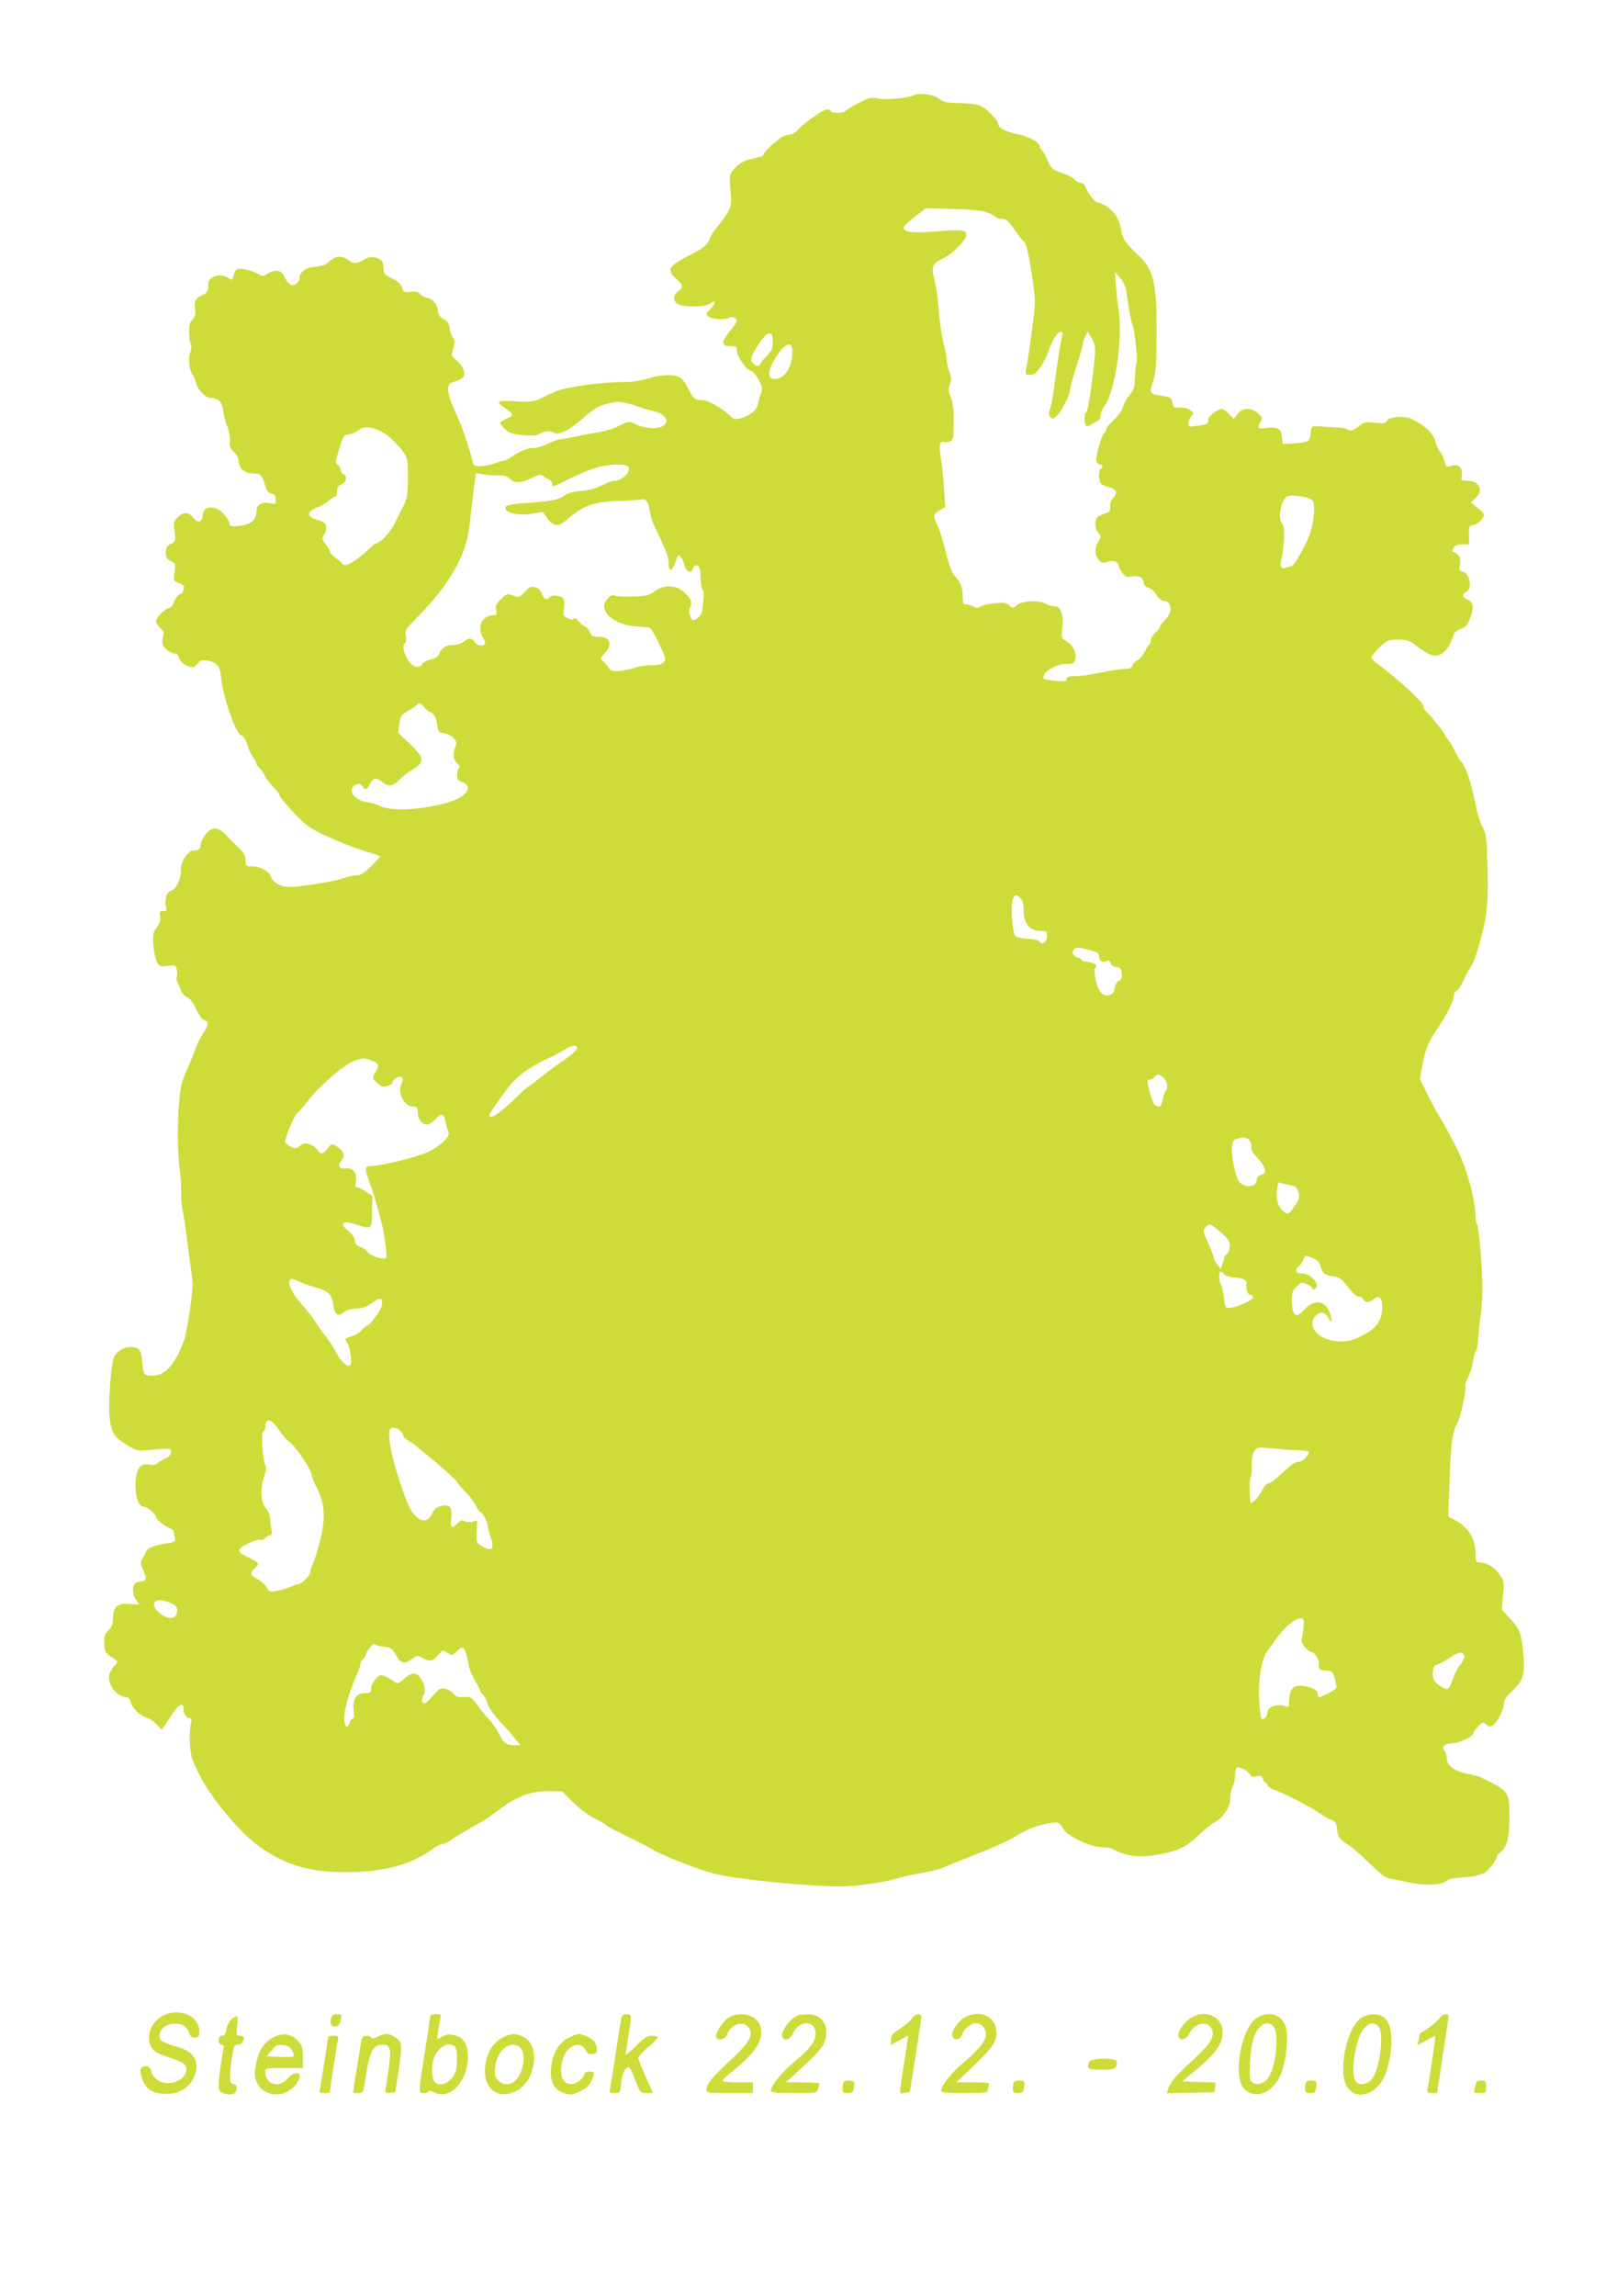 <?xml version="1.0" standalone="no"?>
<!DOCTYPE svg PUBLIC "-//W3C//DTD SVG 20010904//EN"
 "http://www.w3.org/TR/2001/REC-SVG-20010904/DTD/svg10.dtd">
<svg version="1.0" xmlns="http://www.w3.org/2000/svg"
 width="902pt" height="1280pt" viewBox="0 0 902 1280"
 preserveAspectRatio="xMidYMid meet">
<g transform="translate(0,1280) scale(0.1,-0.1)"
fill="#cddc39" stroke="none">
<path d="M5099 12269 c-32 -16 -156 -27 -199 -19 -40 8 -52 6 -108 -23 -35
-18 -68 -38 -74 -44 -12 -15 -74 -17 -83 -3 -3 6 -13 10 -22 10 -20 0 -131
-78 -161 -112 -13 -16 -34 -28 -45 -28 -12 -1 -32 -6 -43 -13 -31 -17 -104
-85 -104 -96 0 -5 -8 -12 -17 -14 -10 -3 -39 -10 -66 -17 -32 -9 -57 -24 -78
-48 -31 -35 -31 -35 -24 -121 6 -79 5 -90 -16 -126 -12 -22 -37 -56 -54 -75
-18 -19 -37 -49 -44 -67 -17 -42 -31 -53 -129 -104 -104 -53 -114 -76 -58
-125 39 -34 40 -46 4 -72 -30 -22 -20 -65 17 -73 60 -13 140 -9 163 7 35 25
39 8 6 -27 -28 -30 -28 -31 -10 -45 22 -16 93 -19 116 -4 14 9 40 -4 40 -20 0
-4 -18 -31 -41 -59 -48 -60 -46 -81 6 -81 29 0 35 -4 35 -21 0 -33 49 -108 75
-115 14 -3 32 -23 47 -52 22 -42 23 -50 12 -77 -7 -17 -13 -40 -14 -52 0 -30
-46 -71 -94 -84 -35 -9 -41 -8 -65 14 -46 43 -124 87 -155 87 -41 0 -49 7 -78
65 -13 28 -35 56 -49 62 -35 18 -106 15 -173 -7 -37 -12 -86 -20 -130 -20
-139 0 -335 -28 -395 -56 -31 -14 -71 -33 -89 -42 -26 -11 -55 -14 -128 -9
-105 6 -113 -1 -53 -41 46 -31 46 -39 5 -56 -20 -8 -36 -19 -36 -24 0 -4 12
-20 28 -35 23 -22 40 -28 100 -33 43 -4 77 -3 84 3 23 18 67 24 87 11 28 -17
89 13 167 84 45 40 78 62 115 73 71 20 98 19 177 -8 37 -13 83 -27 103 -31 42
-7 74 -38 65 -61 -14 -39 -99 -43 -171 -10 -37 18 -37 18 -91 -9 -30 -16 -85
-32 -122 -37 -37 -6 -96 -17 -132 -25 -36 -8 -71 -14 -79 -14 -8 0 -38 -11
-67 -25 -29 -14 -63 -24 -76 -23 -30 3 -83 -19 -124 -49 -17 -13 -38 -23 -46
-23 -9 0 -31 -6 -49 -14 -19 -7 -53 -14 -75 -15 -38 -1 -43 2 -48 27 -20 82
-63 207 -97 278 -43 89 -51 151 -21 160 58 19 72 28 72 46 0 27 -17 57 -48 83
-25 21 -25 24 -13 65 10 36 10 44 -3 58 -8 10 -16 32 -18 51 -2 26 -10 39 -33
51 -23 13 -31 25 -33 51 -3 35 -34 68 -63 69 -9 0 -24 9 -33 19 -13 14 -26 18
-55 14 -35 -5 -39 -3 -49 24 -7 21 -24 36 -56 51 -41 20 -46 26 -46 56 0 18
-6 38 -13 44 -24 20 -64 24 -89 9 -43 -28 -66 -30 -94 -8 -36 28 -72 26 -106
-6 -22 -21 -40 -27 -79 -30 -52 -3 -88 -29 -89 -64 0 -8 -5 -20 -12 -27 -23
-23 -47 -13 -68 28 -16 32 -26 40 -48 40 -15 0 -38 -7 -51 -17 -19 -13 -28
-14 -42 -5 -31 19 -93 37 -116 34 -15 -2 -24 -13 -28 -33 -7 -30 -14 -35 -30
-20 -6 5 -23 12 -40 15 -32 6 -78 -22 -74 -46 4 -34 -3 -49 -28 -61 -41 -17
-51 -36 -45 -79 4 -30 0 -44 -15 -61 -16 -17 -20 -34 -18 -72 1 -27 5 -58 10
-68 4 -10 3 -29 -4 -43 -13 -29 -5 -101 14 -124 7 -8 15 -28 19 -45 11 -45 54
-85 90 -85 36 0 59 -29 62 -75 0 -16 10 -53 21 -80 11 -29 18 -65 15 -85 -3
-28 2 -40 22 -59 14 -14 26 -32 26 -42 0 -52 31 -79 91 -79 31 0 41 -11 59
-67 9 -30 19 -43 34 -45 15 -2 22 -11 24 -32 3 -28 3 -28 -36 -21 -47 8 -72
-11 -72 -54 0 -41 -36 -68 -97 -73 -46 -4 -53 -3 -53 13 0 10 -15 34 -32 54
-50 53 -118 46 -118 -12 0 -36 -29 -41 -52 -10 -25 34 -57 35 -87 3 -21 -22
-23 -31 -17 -80 7 -53 6 -55 -21 -68 -23 -11 -28 -20 -28 -48 0 -28 5 -37 28
-48 26 -13 27 -16 21 -63 -7 -48 -6 -49 25 -60 22 -8 30 -16 27 -26 -3 -8 -6
-18 -6 -23 0 -5 -8 -11 -18 -14 -10 -4 -24 -22 -31 -41 -7 -19 -19 -35 -27
-35 -20 0 -74 -54 -74 -74 0 -9 11 -26 24 -37 20 -18 23 -26 15 -51 -5 -19 -4
-38 2 -49 11 -21 46 -43 69 -44 8 0 16 -10 18 -23 3 -22 47 -52 76 -52 8 0 22
10 30 21 12 18 21 21 52 16 53 -9 71 -30 77 -90 11 -113 84 -325 113 -327 12
0 29 -30 40 -70 4 -14 15 -37 25 -52 11 -14 19 -30 19 -35 0 -6 9 -18 20 -28
11 -10 22 -27 26 -39 4 -11 24 -38 45 -60 22 -21 39 -44 39 -51 0 -7 34 -48
75 -92 59 -63 90 -88 149 -117 86 -42 206 -89 283 -111 29 -9 53 -18 53 -20 0
-3 -23 -28 -50 -55 -37 -37 -58 -50 -79 -50 -16 0 -47 -7 -71 -15 -46 -16
-181 -40 -275 -49 -70 -6 -118 15 -135 59 -12 30 -58 55 -105 55 -33 0 -35 2
-35 34 0 25 -9 41 -36 67 -19 19 -52 51 -71 72 -47 49 -82 50 -117 4 -15 -19
-26 -43 -26 -55 0 -24 -17 -38 -41 -34 -27 5 -73 -66 -70 -107 3 -47 -26 -110
-55 -117 -24 -6 -38 -50 -28 -90 5 -20 2 -24 -16 -24 -19 0 -22 -4 -17 -29 4
-21 -1 -37 -18 -61 -22 -29 -24 -40 -19 -103 3 -39 13 -81 21 -94 15 -22 21
-24 59 -18 40 6 44 4 50 -19 3 -14 3 -33 0 -41 -3 -9 -1 -23 4 -33 6 -9 14
-29 20 -45 5 -15 21 -31 34 -37 15 -6 33 -29 50 -65 16 -35 33 -59 46 -62 27
-7 25 -27 -9 -78 -16 -23 -36 -67 -46 -96 -10 -30 -29 -76 -42 -103 -14 -28
-30 -75 -35 -105 -17 -98 -21 -310 -8 -426 7 -60 12 -132 11 -160 -1 -27 3
-70 8 -95 6 -25 15 -85 21 -135 6 -49 15 -121 21 -160 5 -38 11 -83 13 -100 5
-44 -30 -283 -50 -335 -49 -131 -104 -190 -176 -190 -44 0 -48 6 -54 71 -6 72
-17 89 -62 89 -41 0 -76 -19 -94 -53 -18 -34 -35 -246 -27 -334 9 -91 24 -115
100 -161 46 -28 61 -32 99 -28 25 3 68 7 95 8 44 2 50 0 50 -17 0 -13 -12 -26
-32 -36 -18 -9 -40 -22 -48 -29 -8 -7 -25 -10 -40 -6 -14 4 -34 2 -44 -3 -53
-29 -44 -231 10 -231 19 0 69 -41 69 -57 0 -13 40 -47 73 -61 15 -6 27 -17 27
-24 0 -7 3 -22 6 -34 5 -19 0 -22 -42 -28 -65 -9 -111 -26 -118 -45 -4 -9 -13
-27 -21 -40 -12 -22 -12 -29 2 -60 24 -56 22 -66 -14 -69 -25 -2 -34 -9 -39
-27 -7 -28 3 -63 23 -87 14 -16 11 -16 -40 -11 -70 7 -97 -15 -97 -80 0 -34
-6 -49 -25 -67 -22 -21 -25 -32 -23 -75 3 -45 6 -52 41 -74 37 -24 37 -25 18
-45 -11 -12 -24 -32 -29 -46 -19 -51 30 -123 88 -132 17 -2 26 -10 28 -25 5
-31 53 -80 88 -89 16 -4 42 -21 57 -38 l29 -31 16 25 c10 13 31 45 47 70 33
50 61 60 59 20 -1 -26 16 -50 37 -50 8 0 9 -9 4 -32 -12 -48 -6 -168 10 -203
8 -16 21 -46 30 -65 58 -128 231 -338 344 -417 157 -110 296 -147 528 -140
181 5 323 46 433 126 23 17 51 31 60 31 10 0 28 8 41 18 21 16 102 65 188 112
15 9 56 38 91 65 92 69 175 100 270 99 l76 -2 60 -60 c33 -33 85 -72 115 -87
29 -15 61 -33 69 -40 14 -12 55 -33 185 -96 27 -13 63 -33 80 -44 16 -11 98
-46 180 -78 134 -51 168 -60 320 -81 94 -13 258 -30 365 -36 171 -11 211 -11
322 4 69 9 146 23 170 32 24 8 83 22 132 30 49 8 103 21 120 29 17 7 85 35
151 61 146 57 218 89 268 121 53 33 127 61 185 69 48 6 49 6 71 -30 30 -49
155 -106 232 -106 20 0 39 -3 43 -7 4 -4 28 -15 54 -25 63 -24 154 -23 255 3
84 22 108 36 187 110 25 23 58 49 74 58 52 29 89 86 88 130 -1 21 5 52 13 68
8 15 15 45 15 65 0 20 4 40 10 43 13 8 66 -21 73 -39 5 -11 15 -14 36 -10 24
5 30 2 36 -15 3 -12 11 -21 16 -21 5 0 9 -6 9 -13 0 -7 17 -19 38 -26 57 -20
213 -100 252 -130 19 -14 48 -31 65 -37 25 -9 30 -17 33 -50 4 -45 13 -58 65
-91 20 -13 74 -59 118 -103 63 -62 89 -81 117 -85 21 -4 70 -13 111 -22 86
-18 173 -13 199 10 12 11 41 17 88 20 38 2 74 6 80 9 5 3 20 8 35 11 23 6 79
75 79 97 0 5 8 15 18 22 38 28 52 80 52 196 0 144 -3 147 -161 223 -9 4 -45
14 -79 21 -70 14 -110 46 -110 87 0 15 -5 32 -11 38 -22 22 -2 43 41 43 39 0
120 39 120 59 0 4 11 20 26 36 24 26 26 26 44 10 15 -13 22 -14 38 -4 24 15
62 91 62 124 0 16 14 38 40 62 73 68 81 99 63 250 -11 88 -19 105 -78 168
l-37 40 6 81 c7 78 6 81 -23 121 -28 39 -73 63 -118 63 -9 0 -13 18 -13 55 0
73 -40 140 -105 175 l-46 25 6 185 c6 200 17 291 42 330 18 26 56 198 47 211
-3 5 5 28 16 51 11 24 24 63 27 88 3 25 10 51 15 57 6 7 12 41 14 75 2 35 8
88 13 118 5 30 10 96 10 145 1 115 -19 357 -30 370 -5 5 -9 27 -9 49 0 95 -56
288 -115 396 -7 14 -27 51 -44 82 -17 32 -41 75 -54 95 -13 21 -40 72 -60 113
l-36 75 13 75 c17 92 33 129 88 211 53 79 88 149 88 178 0 12 7 24 15 27 8 3
26 31 41 62 14 32 32 64 39 72 20 25 64 170 81 270 12 71 15 139 12 280 -4
167 -7 189 -27 228 -12 23 -26 64 -32 90 -5 26 -14 67 -20 92 -16 76 -49 168
-66 181 -8 7 -26 36 -39 65 -13 28 -30 57 -39 64 -8 7 -15 17 -15 22 0 9 -81
111 -106 133 -7 6 -14 21 -17 35 -6 22 -153 156 -254 230 -18 13 -33 29 -33
35 0 6 20 30 44 54 42 42 48 44 103 45 51 0 63 -4 104 -35 25 -19 59 -41 76
-48 55 -23 104 19 133 113 3 10 20 24 39 30 27 9 37 20 52 61 23 59 19 87 -16
103 -30 14 -32 28 -5 42 35 19 20 102 -20 113 -20 5 -22 10 -16 40 6 35 -6 59
-35 69 -9 3 -9 9 -1 24 8 13 22 19 49 19 l38 0 -1 51 c-2 49 0 52 27 58 15 3
36 17 46 32 17 27 17 27 -22 60 l-40 33 28 27 c45 42 17 94 -51 94 -31 0 -33
2 -28 28 8 40 -15 66 -51 57 -15 -3 -30 -7 -32 -8 -3 -1 -9 14 -14 33 -5 19
-15 43 -24 52 -8 9 -20 36 -27 60 -14 45 -64 91 -134 123 -40 19 -128 11 -137
-13 -4 -12 -17 -14 -65 -9 -53 6 -62 4 -88 -18 -30 -25 -53 -31 -66 -18 -4 4
-33 9 -64 10 -31 2 -75 4 -97 6 -39 2 -40 1 -43 -35 -2 -20 -8 -41 -15 -46 -7
-6 -41 -12 -77 -14 l-65 -3 -3 35 c-4 48 -25 62 -84 54 -52 -7 -58 0 -35 37
10 18 9 23 -16 45 -39 33 -85 32 -113 -3 l-22 -28 -27 28 c-15 15 -33 27 -39
27 -24 0 -76 -41 -76 -59 0 -25 -4 -27 -62 -35 -45 -7 -48 -6 -48 15 0 12 7
30 16 40 14 16 14 19 -10 34 -14 10 -39 15 -58 13 -30 -3 -33 0 -38 27 -5 28
-9 31 -63 39 -65 9 -67 15 -42 89 14 42 18 113 17 317 -1 225 -23 306 -103
378 -62 56 -89 93 -94 134 -7 56 -36 106 -76 133 -21 14 -45 25 -53 25 -17 0
-60 54 -71 88 -3 12 -14 22 -24 22 -10 0 -25 8 -35 18 -9 11 -42 27 -73 38
-53 18 -58 22 -81 74 -14 30 -29 57 -34 58 -4 2 -8 10 -8 17 0 20 -60 53 -121
66 -67 14 -109 35 -109 54 0 21 -58 83 -94 102 -21 11 -60 17 -119 18 -75 1
-92 5 -119 25 -33 24 -108 34 -139 19z m404 -652 c21 -7 43 -19 49 -25 7 -7
21 -12 33 -12 29 0 39 -9 81 -70 21 -30 44 -59 51 -65 8 -6 23 -72 37 -165 22
-146 23 -161 10 -260 -19 -149 -30 -229 -39 -272 -7 -37 -6 -38 21 -38 23 0
35 9 61 48 17 26 37 65 43 87 17 55 49 105 66 105 10 0 13 -6 10 -17 -8 -29
-34 -191 -45 -288 -6 -49 -16 -104 -23 -122 -9 -25 -9 -35 1 -47 12 -15 16
-14 39 9 28 28 72 117 72 146 0 11 16 68 35 128 19 59 35 115 35 123 0 9 6 28
14 42 l14 27 22 -38 c18 -31 21 -48 17 -98 -12 -137 -38 -310 -47 -313 -13 -5
-13 -69 1 -77 5 -4 18 0 27 8 9 7 25 17 35 20 10 4 17 17 17 30 0 14 8 35 18
48 62 81 106 375 82 541 -7 46 -14 112 -17 148 l-4 65 29 -35 c20 -22 32 -50
36 -80 14 -104 24 -156 33 -180 11 -25 29 -187 24 -205 -6 -17 -12 -89 -12
-121 1 -21 -10 -45 -30 -70 -17 -21 -33 -51 -36 -66 -3 -15 -25 -46 -49 -68
-24 -22 -44 -47 -44 -55 0 -7 -4 -17 -10 -20 -15 -9 -51 -136 -44 -157 3 -10
12 -18 20 -18 16 0 19 -16 4 -25 -14 -9 -12 -71 3 -83 6 -6 24 -13 39 -17 44
-11 55 -32 30 -58 -13 -14 -21 -34 -19 -51 2 -24 -3 -30 -28 -39 -16 -5 -36
-14 -42 -20 -19 -14 -16 -67 4 -89 16 -18 16 -21 0 -47 -22 -38 -22 -73 1
-101 16 -20 23 -22 49 -13 32 12 63 1 63 -21 0 -7 9 -25 21 -40 18 -23 26 -26
55 -20 38 7 64 -8 64 -37 0 -11 10 -21 25 -25 13 -3 34 -21 46 -40 11 -19 28
-34 38 -34 48 0 55 -63 11 -105 -16 -16 -30 -34 -30 -40 0 -6 -11 -21 -25 -33
-14 -12 -25 -31 -25 -41 0 -11 -4 -23 -10 -26 -5 -3 -17 -22 -26 -41 -10 -20
-27 -40 -40 -46 -12 -6 -25 -19 -27 -29 -4 -14 -14 -19 -44 -19 -21 0 -80 -9
-132 -20 -52 -11 -116 -20 -143 -20 -38 0 -48 -3 -48 -16 0 -14 -9 -16 -62
-10 -35 4 -64 9 -66 11 -2 2 -1 13 3 24 8 25 83 62 121 59 41 -3 54 8 54 45
-1 35 -23 67 -58 86 -21 11 -22 17 -16 76 8 72 -10 115 -47 115 -11 0 -34 7
-51 16 -39 20 -131 13 -159 -12 -18 -16 -20 -16 -39 1 -16 14 -31 17 -78 12
-32 -2 -68 -11 -80 -18 -18 -11 -26 -11 -42 -1 -11 6 -29 12 -40 12 -17 0 -20
7 -20 46 0 49 -10 76 -45 114 -15 16 -32 63 -50 135 -15 61 -36 127 -46 147
-26 50 -24 61 12 82 l32 19 -7 106 c-4 58 -12 134 -18 167 -12 69 -6 99 18 90
8 -3 24 -1 35 4 17 10 19 22 19 111 0 73 -5 111 -17 136 -13 29 -14 41 -5 68
10 26 9 40 -3 74 -8 23 -14 52 -14 64 0 12 -4 40 -10 62 -19 73 -30 149 -36
235 -4 47 -13 112 -21 144 -21 80 -15 96 46 125 55 26 130 102 130 131 0 28
-24 31 -164 20 -138 -11 -191 -4 -184 24 2 8 30 34 63 59 l60 46 150 -4 c95
-2 164 -9 188 -18z m-1193 -723 c0 -39 -5 -51 -35 -81 -19 -19 -35 -39 -35
-44 0 -13 -24 -11 -38 3 -20 20 -14 42 28 106 27 42 46 62 60 62 17 0 20 -7
20 -46z m110 -51 c0 -88 -39 -152 -96 -156 -43 -3 -44 38 -4 108 51 89 100
112 100 48z m-2258 -472 c26 -20 63 -57 80 -81 33 -44 33 -46 33 -155 -1 -98
-4 -116 -26 -160 -15 -27 -38 -73 -52 -102 -22 -44 -80 -103 -100 -103 -3 0
-21 -14 -39 -31 -77 -73 -139 -106 -150 -81 -1 4 -18 18 -35 31 -18 12 -33 28
-33 36 0 7 -11 26 -24 42 -21 25 -22 31 -10 48 17 23 18 61 2 72 -7 4 -29 13
-48 18 -51 15 -47 45 7 65 23 8 52 25 66 38 13 12 29 22 35 22 7 0 12 14 12
30 0 23 6 33 25 40 28 11 34 47 10 56 -8 4 -15 14 -15 25 0 10 -7 22 -16 27
-14 8 -14 17 8 88 22 73 26 79 53 82 16 2 40 12 54 23 36 29 101 17 163 -30z
m1332 -167 c41 -16 -14 -84 -67 -84 -10 0 -41 -12 -70 -26 -34 -18 -74 -28
-117 -32 -46 -3 -74 -11 -95 -27 -31 -23 -67 -29 -230 -41 -44 -3 -84 -9 -89
-14 -32 -32 54 -59 142 -44 26 4 51 8 56 9 5 0 17 -13 26 -30 9 -16 28 -34 42
-39 23 -8 33 -4 75 31 92 76 141 94 267 99 61 2 123 6 137 9 32 7 45 -7 54
-65 4 -24 11 -51 15 -60 78 -164 90 -194 90 -231 0 -53 19 -48 38 10 12 36 17
41 27 29 8 -7 18 -29 22 -48 11 -40 38 -52 48 -20 4 13 13 20 23 18 14 -3 18
-17 20 -71 2 -37 7 -67 12 -67 5 0 7 -29 3 -67 -4 -53 -10 -72 -27 -85 -29
-24 -35 -22 -47 9 -7 19 -7 33 1 49 15 27 3 51 -41 88 -43 36 -109 36 -157 -1
-31 -23 -45 -27 -126 -29 -49 -2 -96 1 -102 7 -13 11 -54 -33 -54 -58 0 -59
83 -111 182 -116 35 -1 69 -6 75 -10 15 -9 83 -150 83 -170 0 -25 -25 -37 -76
-36 -27 1 -69 -6 -94 -14 -25 -9 -64 -17 -88 -18 -35 -3 -45 1 -59 21 -9 14
-24 30 -33 37 -13 10 -12 15 13 40 47 50 31 93 -35 93 -32 0 -40 4 -48 25 -5
14 -18 29 -27 32 -10 4 -26 18 -37 31 -12 15 -21 20 -25 13 -5 -8 -15 -7 -34
2 -25 11 -27 15 -21 55 4 27 2 47 -6 57 -14 17 -66 20 -75 5 -12 -19 -33 -10
-43 20 -7 19 -20 32 -38 36 -23 6 -32 1 -57 -26 -28 -32 -31 -33 -64 -21 -33
12 -37 12 -68 -19 -28 -27 -33 -38 -28 -61 5 -25 2 -29 -16 -29 -12 0 -33 -7
-46 -16 -30 -19 -34 -76 -9 -112 8 -12 12 -27 9 -32 -10 -17 -44 -11 -57 10
-16 25 -35 25 -61 3 -11 -10 -36 -18 -57 -19 -42 0 -68 -16 -81 -51 -5 -15
-20 -24 -44 -29 -19 -3 -42 -15 -50 -26 -21 -31 -60 -16 -85 32 -22 43 -26 75
-10 85 6 4 8 21 4 40 -5 30 -1 38 43 82 197 197 292 359 312 533 5 47 15 132
22 189 l13 103 50 -8 c28 -4 67 -6 87 -5 25 1 41 -5 54 -19 24 -27 61 -25 120
5 41 20 52 22 65 11 8 -7 23 -16 33 -19 9 -4 17 -15 17 -26 0 -17 8 -15 79 21
44 22 108 51 143 63 61 22 159 32 192 19z m3809 -183 c25 -10 27 -15 27 -68 0
-32 -9 -85 -19 -118 -19 -61 -91 -189 -107 -191 -5 0 -17 -4 -26 -8 -26 -12
-40 3 -33 32 22 101 24 197 6 215 -26 26 -3 136 31 151 18 8 87 0 121 -13z
m-4935 -1166 c11 -14 24 -25 30 -25 18 0 36 -31 41 -73 6 -38 9 -42 37 -45 17
-2 41 -13 53 -26 18 -19 20 -27 11 -50 -15 -41 -12 -71 10 -91 14 -13 17 -22
10 -29 -5 -5 -10 -23 -10 -39 0 -22 6 -30 30 -38 61 -22 24 -80 -68 -109 -149
-46 -337 -57 -397 -21 -11 6 -42 14 -69 19 -58 9 -99 50 -80 80 15 23 45 28
56 8 13 -24 26 -20 43 14 18 35 33 37 68 10 35 -28 57 -25 92 10 17 17 51 44
78 60 68 42 65 65 -18 144 l-64 61 7 49 c6 43 12 52 42 69 19 10 42 25 50 33
20 19 25 18 48 -11z m3324 -1062 c13 -12 18 -30 18 -69 0 -72 34 -114 91 -114
37 0 39 -2 39 -30 0 -33 -26 -52 -40 -30 -5 8 -32 14 -65 16 -33 1 -63 8 -71
16 -18 17 -28 182 -13 209 12 23 17 24 41 2z m401 -294 c25 -7 37 -15 37 -27
0 -27 20 -43 41 -32 14 8 19 6 24 -9 3 -12 17 -21 33 -23 22 -2 28 -9 30 -35
2 -24 -2 -34 -17 -43 -12 -6 -21 -21 -21 -33 0 -48 -58 -65 -84 -24 -23 38
-39 117 -25 133 9 11 6 16 -16 24 -14 5 -35 10 -46 10 -10 0 -19 5 -19 10 0 6
-6 10 -14 10 -7 0 -19 7 -26 15 -10 12 -10 18 1 31 13 15 17 15 102 -7z
m-2875 -546 c-2 -10 -31 -36 -65 -58 -33 -23 -93 -67 -132 -98 -39 -31 -73
-57 -76 -57 -3 0 -43 -37 -90 -82 -78 -74 -125 -102 -125 -74 0 11 92 140 129
181 43 49 118 98 211 140 19 8 53 26 75 40 48 30 78 33 73 8z m-1143 -67 c40
-17 42 -26 18 -67 -17 -29 -17 -30 9 -55 21 -21 31 -25 57 -19 17 4 31 13 31
20 0 8 9 19 21 26 29 15 45 -2 29 -31 -26 -49 14 -130 65 -130 21 0 25 -5 25
-32 0 -36 24 -68 52 -68 11 0 32 14 48 31 33 37 47 32 56 -19 4 -20 11 -45 16
-55 12 -22 -46 -77 -117 -111 -59 -27 -255 -76 -308 -76 -45 0 -46 -9 -13
-100 13 -36 28 -83 34 -105 6 -22 18 -65 26 -95 18 -60 37 -200 30 -211 -9
-15 -79 4 -99 27 -11 13 -32 28 -47 33 -19 7 -28 18 -28 33 0 14 -14 35 -37
55 -28 23 -35 34 -27 43 8 8 24 7 60 -4 99 -32 97 -33 99 67 l2 89 -36 24
c-20 13 -42 24 -49 24 -10 0 -12 8 -7 30 10 46 -18 84 -56 76 -37 -7 -49 16
-24 44 23 25 10 59 -30 80 -26 14 -28 13 -47 -13 -23 -32 -43 -35 -57 -8 -6
10 -25 24 -42 30 -26 9 -36 8 -57 -8 -24 -17 -27 -17 -54 -2 -15 9 -28 19 -28
23 0 27 53 153 70 165 11 8 38 39 60 68 54 74 201 200 253 219 54 19 61 19
102 2z m4413 -92 c22 -15 31 -67 13 -78 -4 -3 -11 -24 -15 -46 -6 -39 -18 -48
-43 -32 -7 4 -19 34 -28 67 -18 72 -18 75 -1 75 7 0 19 7 26 15 16 19 20 19
48 -1z m473 -344 c12 -7 19 -21 19 -41 0 -22 10 -41 34 -65 19 -19 37 -45 40
-59 5 -21 2 -27 -19 -35 -15 -6 -25 -17 -25 -29 0 -42 -66 -47 -98 -9 -19 24
-43 134 -40 185 3 41 6 48 28 54 36 10 39 10 61 -1z m282 -296 c7 -26 5 -38
-17 -72 -34 -54 -43 -58 -72 -31 -27 26 -39 74 -30 123 l6 34 52 -12 c46 -10
53 -15 61 -42z m-429 -228 c37 -32 46 -46 46 -72 0 -17 -7 -37 -15 -44 -8 -7
-15 -16 -15 -21 0 -4 -5 -20 -11 -36 l-10 -28 -19 25 c-11 14 -20 31 -20 39 0
8 -14 45 -31 82 -30 64 -30 67 -13 87 20 24 24 22 88 -32z m510 -141 c25 -11
38 -23 42 -43 10 -41 21 -50 69 -58 39 -5 49 -13 85 -60 25 -34 48 -54 61 -54
11 0 22 -7 25 -15 8 -20 33 -19 55 1 30 27 49 11 49 -41 0 -81 -32 -124 -127
-170 -60 -29 -119 -32 -186 -9 -68 23 -97 85 -60 126 24 27 58 23 72 -8 17
-38 25 -22 11 20 -25 76 -83 86 -143 26 -36 -37 -42 -39 -56 -26 -9 10 -15 35
-15 71 -1 46 3 59 26 81 24 25 29 26 57 14 17 -7 31 -16 31 -21 0 -15 18 -10
24 8 11 26 -41 73 -81 73 -36 0 -44 18 -17 41 9 7 20 23 25 36 10 27 7 27 53
8z m-494 -90 c7 -8 27 -15 44 -16 54 -2 81 -14 79 -35 -4 -32 7 -64 22 -64 8
0 15 -6 15 -14 0 -14 -88 -54 -130 -58 -23 -3 -25 1 -32 54 -4 32 -12 67 -18
77 -12 24 -13 71 -1 71 5 0 14 -7 21 -15z m-5163 -40 c15 -8 53 -21 84 -30 79
-21 102 -42 108 -101 7 -54 28 -69 61 -39 11 10 39 17 67 19 36 2 59 10 85 29
50 38 65 35 58 -13 -3 -22 -60 -101 -78 -108 -10 -3 -25 -16 -35 -29 -10 -12
-36 -28 -57 -34 -37 -11 -38 -13 -24 -34 18 -28 30 -120 17 -128 -17 -11 -52
23 -77 71 -13 26 -38 65 -56 87 -18 22 -47 63 -64 90 -18 28 -50 68 -70 90
-45 47 -80 111 -72 131 7 18 17 18 53 -1z m-111 -827 c20 -29 43 -57 51 -61
38 -23 131 -160 133 -196 0 -7 13 -39 29 -70 44 -87 48 -172 15 -296 -14 -55
-32 -112 -40 -127 -8 -15 -14 -36 -14 -47 0 -17 -56 -69 -70 -64 -3 1 -18 -5
-35 -12 -40 -19 -111 -34 -121 -26 -5 3 -14 15 -20 26 -6 11 -27 29 -47 40
-42 23 -45 34 -17 60 29 26 26 33 -27 58 -55 25 -66 37 -52 54 17 20 95 54
111 48 8 -3 21 1 28 10 7 8 19 15 26 15 10 0 12 9 8 33 -3 17 -7 46 -8 64 0
17 -12 43 -24 56 -28 30 -32 108 -8 177 10 29 12 49 6 61 -16 28 -25 189 -11
189 6 0 11 11 11 23 0 55 30 49 76 -15z m676 -5 c10 -9 18 -21 18 -27 0 -7 14
-20 31 -30 18 -10 39 -26 48 -35 9 -9 35 -29 56 -46 50 -37 159 -136 164 -148
2 -5 24 -30 48 -56 25 -25 52 -61 59 -78 8 -18 18 -33 23 -33 11 0 41 -56 41
-75 0 -7 7 -36 17 -64 22 -68 9 -84 -44 -54 -37 21 -37 21 -34 83 l3 63 -26
-7 c-15 -4 -35 -2 -45 3 -14 8 -23 5 -41 -14 -31 -33 -40 -24 -33 33 7 60 -9
77 -59 65 -23 -6 -37 -18 -47 -41 -18 -39 -44 -49 -76 -28 -36 24 -53 54 -91
163 -58 165 -88 316 -67 336 11 12 36 8 55 -10z m4996 -108 c34 -1 65 -5 69
-8 13 -13 -28 -57 -53 -57 -18 0 -45 -19 -88 -60 -35 -33 -70 -60 -79 -60 -9
0 -24 -15 -33 -32 -18 -37 -53 -78 -66 -78 -9 0 -11 134 -2 143 4 3 7 33 6 66
0 38 6 67 15 81 15 21 21 22 92 15 42 -4 104 -9 139 -10z m-6284 -849 c41 -17
50 -30 42 -62 -9 -33 -54 -32 -95 2 -64 53 -28 94 53 60z m6329 -121 c-1 -17
-5 -47 -9 -68 -5 -32 -2 -42 17 -63 12 -13 27 -24 32 -24 19 0 48 -45 44 -68
-5 -27 8 -37 47 -37 25 0 30 -5 42 -44 7 -25 11 -48 8 -52 -8 -13 -93 -57 -98
-51 -3 3 -6 12 -6 21 0 28 -82 52 -126 38 -22 -8 -34 -42 -34 -94 0 -20 -3
-24 -17 -17 -44 19 -103 -1 -103 -36 0 -21 -26 -45 -34 -31 -3 5 -9 49 -12 98
-8 111 14 241 48 282 13 16 30 39 38 51 47 72 119 133 150 127 10 -2 14 -13
13 -32z m-5128 -127 c35 -3 42 -8 63 -45 27 -49 48 -54 91 -22 27 20 30 20 59
5 43 -22 54 -20 85 15 27 31 28 31 53 14 25 -16 27 -16 53 9 38 36 45 26 68
-88 3 -17 19 -52 34 -78 16 -27 29 -53 29 -57 0 -5 7 -14 15 -21 8 -7 20 -30
26 -51 7 -22 35 -63 67 -96 30 -32 68 -75 84 -95 l30 -38 -30 0 c-48 0 -61 9
-88 63 -14 28 -40 65 -57 82 -18 18 -47 53 -65 79 -32 45 -36 47 -74 44 -31
-2 -44 2 -57 18 -9 11 -30 24 -46 28 -27 7 -34 3 -72 -41 -31 -36 -45 -45 -53
-37 -9 9 -9 17 -1 32 16 31 13 63 -9 100 -25 41 -52 41 -97 1 -30 -26 -37 -28
-52 -17 -26 21 -60 38 -75 38 -21 0 -56 -48 -56 -76 0 -21 -5 -24 -35 -24 -48
0 -70 -34 -62 -95 4 -28 3 -45 -3 -45 -6 0 -15 -12 -20 -26 -14 -37 -30 -20
-30 32 0 45 33 154 73 244 11 25 19 50 18 56 0 6 6 17 14 24 8 7 15 17 15 22
0 6 9 23 21 39 15 21 25 27 33 20 6 -5 29 -11 51 -13z m6023 -51 c2 -9 -8 -31
-21 -47 -14 -16 -33 -52 -42 -80 -9 -28 -23 -54 -31 -57 -8 -3 -29 8 -49 23
-30 25 -34 34 -32 69 2 31 6 41 22 44 11 2 43 18 70 37 53 36 78 39 83 11z"/>
<path d="M910 1562 c-73 -36 -103 -130 -59 -185 13 -18 42 -33 89 -47 38 -11
76 -28 85 -36 34 -34 6 -88 -56 -104 -55 -15 -110 11 -124 58 -7 24 -15 32
-32 32 -33 0 -38 -23 -18 -76 21 -54 59 -77 130 -78 69 -1 123 28 153 85 40
75 12 145 -67 169 -107 33 -121 41 -121 69 0 81 146 95 166 16 4 -18 13 -25
30 -25 24 0 28 7 25 45 -7 80 -114 121 -201 77z"/>
<path d="M1846 1544 c-8 -31 4 -47 30 -42 11 2 21 16 25 36 6 30 5 32 -21 32
-22 0 -29 -6 -34 -26z"/>
<path d="M2400 1561 c0 -5 -13 -96 -30 -201 -37 -235 -37 -230 -5 -230 14 0
25 5 25 10 0 6 14 3 32 -6 87 -45 188 61 188 200 0 66 -22 103 -69 117 -32 10
-44 9 -71 -5 l-32 -16 7 48 c3 26 9 57 12 70 4 19 1 22 -26 22 -17 0 -31 -4
-31 -9z m138 -173 c14 -14 16 -106 2 -142 -23 -61 -97 -90 -120 -47 -13 25
-13 92 1 128 23 62 84 94 117 61z"/>
<path d="M3466 1548 c-3 -13 -17 -99 -31 -193 -14 -93 -28 -182 -31 -197 -5
-26 -3 -28 25 -28 29 0 30 1 37 60 4 37 13 65 24 75 21 19 21 19 60 -77 21
-55 24 -58 56 -58 19 0 34 1 34 3 0 2 -18 43 -40 92 -22 50 -40 95 -40 102 0
6 25 33 55 59 30 26 55 51 55 56 0 4 -14 8 -32 8 -26 0 -44 -11 -90 -57 -32
-32 -58 -53 -58 -48 0 6 7 51 15 100 20 121 20 125 -10 125 -17 0 -26 -7 -29
-22z"/>
<path d="M4063 1550 c-33 -20 -78 -93 -68 -110 13 -22 51 -10 62 19 23 62 101
79 125 26 18 -40 -7 -78 -114 -178 -96 -88 -128 -128 -128 -162 0 -13 19 -15
130 -15 l130 0 0 30 0 30 -85 0 c-47 0 -85 4 -85 8 0 5 29 32 65 61 126 103
169 175 145 247 -21 61 -111 84 -177 44z"/>
<path d="M4450 1563 c-41 -15 -97 -91 -86 -119 10 -27 45 -16 60 20 31 75 126
74 126 -2 0 -42 -32 -85 -115 -154 -73 -60 -135 -136 -135 -165 0 -10 28 -13
129 -13 125 0 129 1 135 23 3 12 6 25 6 30 0 4 -42 7 -92 7 l-93 1 45 41 c120
110 154 146 166 175 37 87 -5 164 -88 162 -24 0 -50 -3 -58 -6z"/>
<path d="M5087 1546 c-9 -13 -39 -39 -67 -57 -41 -27 -50 -37 -50 -62 l0 -29
46 26 c26 14 48 26 49 26 1 0 -6 -53 -16 -117 -36 -231 -36 -205 -3 -201 l29
3 32 200 c17 110 32 208 32 218 1 26 -34 21 -52 -7z"/>
<path d="M5381 1552 c-39 -21 -78 -81 -68 -105 10 -27 46 -21 53 8 8 31 49 65
79 65 28 0 55 -30 55 -60 0 -38 -37 -86 -121 -156 -72 -60 -129 -132 -129
-162 0 -9 38 -12 130 -12 106 0 130 3 130 14 0 8 3 21 6 30 5 14 -6 16 -87 16
l-94 0 97 93 c110 105 133 141 125 201 -11 79 -95 111 -176 68z"/>
<path d="M6640 1547 c-39 -26 -75 -81 -66 -102 10 -28 44 -17 61 19 29 60 106
72 126 20 15 -41 -11 -83 -110 -173 -95 -87 -123 -120 -135 -159 l-8 -23 134
3 133 3 3 27 3 27 -93 3 -93 3 88 74 c101 85 137 138 137 200 0 89 -100 133
-180 78z"/>
<path d="M7012 1550 c-87 -53 -137 -325 -73 -394 68 -72 179 -17 216 107 20
65 30 173 21 222 -15 79 -91 109 -164 65z m92 -49 c33 -36 14 -221 -28 -284
-24 -35 -67 -47 -93 -25 -13 10 -15 29 -10 108 6 108 20 160 53 196 28 29 55
31 78 5z"/>
<path d="M7593 1549 c-81 -52 -132 -303 -78 -385 57 -87 184 -33 221 94 38
129 33 250 -11 290 -33 28 -89 29 -132 1z m93 -43 c39 -29 12 -249 -37 -302
-28 -30 -74 -32 -89 -5 -29 54 5 247 50 293 32 32 48 34 76 14z"/>
<path d="M8027 1544 c-14 -19 -75 -65 -104 -79 -2 -1 -6 -17 -9 -35 l-7 -33
48 26 c26 15 49 26 51 24 3 -2 -22 -170 -41 -284 -6 -31 -4 -33 23 -33 l28 0
32 208 c18 114 32 213 32 220 0 21 -34 13 -53 -14z"/>
<path d="M1292 1542 c-13 -10 -25 -33 -29 -55 -4 -27 -10 -37 -24 -37 -14 0
-19 -7 -19 -25 0 -16 6 -25 16 -25 12 0 14 -7 10 -27 -13 -65 -26 -161 -26
-196 0 -32 4 -39 27 -48 41 -15 73 -4 73 26 0 16 -6 25 -15 25 -25 0 -28 25
-14 125 12 87 14 95 35 95 20 0 34 17 34 41 0 5 -10 9 -21 9 -20 0 -21 4 -16
55 3 30 3 55 -1 55 -4 0 -17 -8 -30 -18z"/>
<path d="M1525 1441 c-53 -28 -84 -76 -97 -153 -10 -55 -9 -68 7 -102 43 -90
180 -82 230 14 26 49 -22 57 -62 10 -46 -55 -123 -31 -123 37 0 22 2 23 105
23 l105 0 0 60 c0 51 -4 64 -27 90 -37 41 -85 48 -138 21z m104 -73 c9 -15 13
-30 9 -33 -3 -3 -38 -5 -78 -3 l-73 3 28 33 c23 28 33 33 64 30 26 -2 39 -10
50 -30z"/>
<path d="M2105 1444 c-19 -10 -31 -11 -33 -5 -2 6 -14 11 -27 11 -18 0 -25 -7
-29 -27 -6 -31 -46 -280 -46 -288 0 -3 13 -5 28 -5 28 0 29 2 41 83 23 152 41
187 97 187 49 0 51 -27 17 -233 -6 -38 -5 -39 23 -35 l29 3 19 122 c10 67 16
133 12 147 -6 26 -51 56 -83 56 -10 0 -31 -7 -48 -16z"/>
<path d="M2805 1440 c-52 -26 -82 -72 -96 -144 -24 -132 62 -210 171 -154 112
58 136 261 36 303 -47 20 -63 19 -111 -5z m97 -57 c34 -31 20 -133 -24 -180
-45 -48 -118 -18 -118 47 0 108 83 186 142 133z"/>
<path d="M3170 1438 c-54 -28 -89 -89 -96 -170 -7 -73 16 -118 71 -137 37 -13
45 -12 87 7 35 15 52 31 67 60 11 22 17 42 14 46 -12 11 -53 6 -53 -7 0 -22
-44 -57 -72 -57 -53 0 -72 55 -48 141 21 75 99 105 127 49 7 -14 17 -25 23
-24 5 1 17 2 25 3 18 1 20 34 4 63 -10 19 -65 48 -92 48 -7 0 -33 -10 -57 -22z"/>
<path d="M1830 1444 c0 -10 -40 -269 -45 -291 -5 -20 -1 -23 25 -23 16 0 30 3
30 6 0 10 40 269 45 292 5 19 1 22 -25 22 -16 0 -30 -3 -30 -6z"/>
<path d="M6076 1304 c-15 -40 -8 -44 68 -44 75 0 86 6 86 46 0 22 -146 20
-154 -2z"/>
<path d="M4707 1193 c-4 -3 -7 -19 -7 -35 0 -24 4 -28 29 -28 23 0 30 5 34 27
3 16 3 31 0 35 -5 10 -47 10 -56 1z"/>
<path d="M5657 1193 c-4 -3 -7 -19 -7 -35 0 -24 4 -28 29 -28 24 0 29 5 33 30
3 17 2 32 0 35 -8 7 -48 6 -55 -2z"/>
<path d="M7287 1193 c-4 -3 -7 -19 -7 -35 0 -24 4 -28 29 -28 24 0 29 5 33 30
3 17 2 32 0 35 -8 7 -48 6 -55 -2z"/>
<path d="M8237 1193 c-2 -5 -7 -20 -11 -35 -6 -27 -5 -28 29 -28 33 0 35 2 35
35 0 30 -3 35 -24 35 -14 0 -27 -3 -29 -7z"/>
</g>
</svg>
